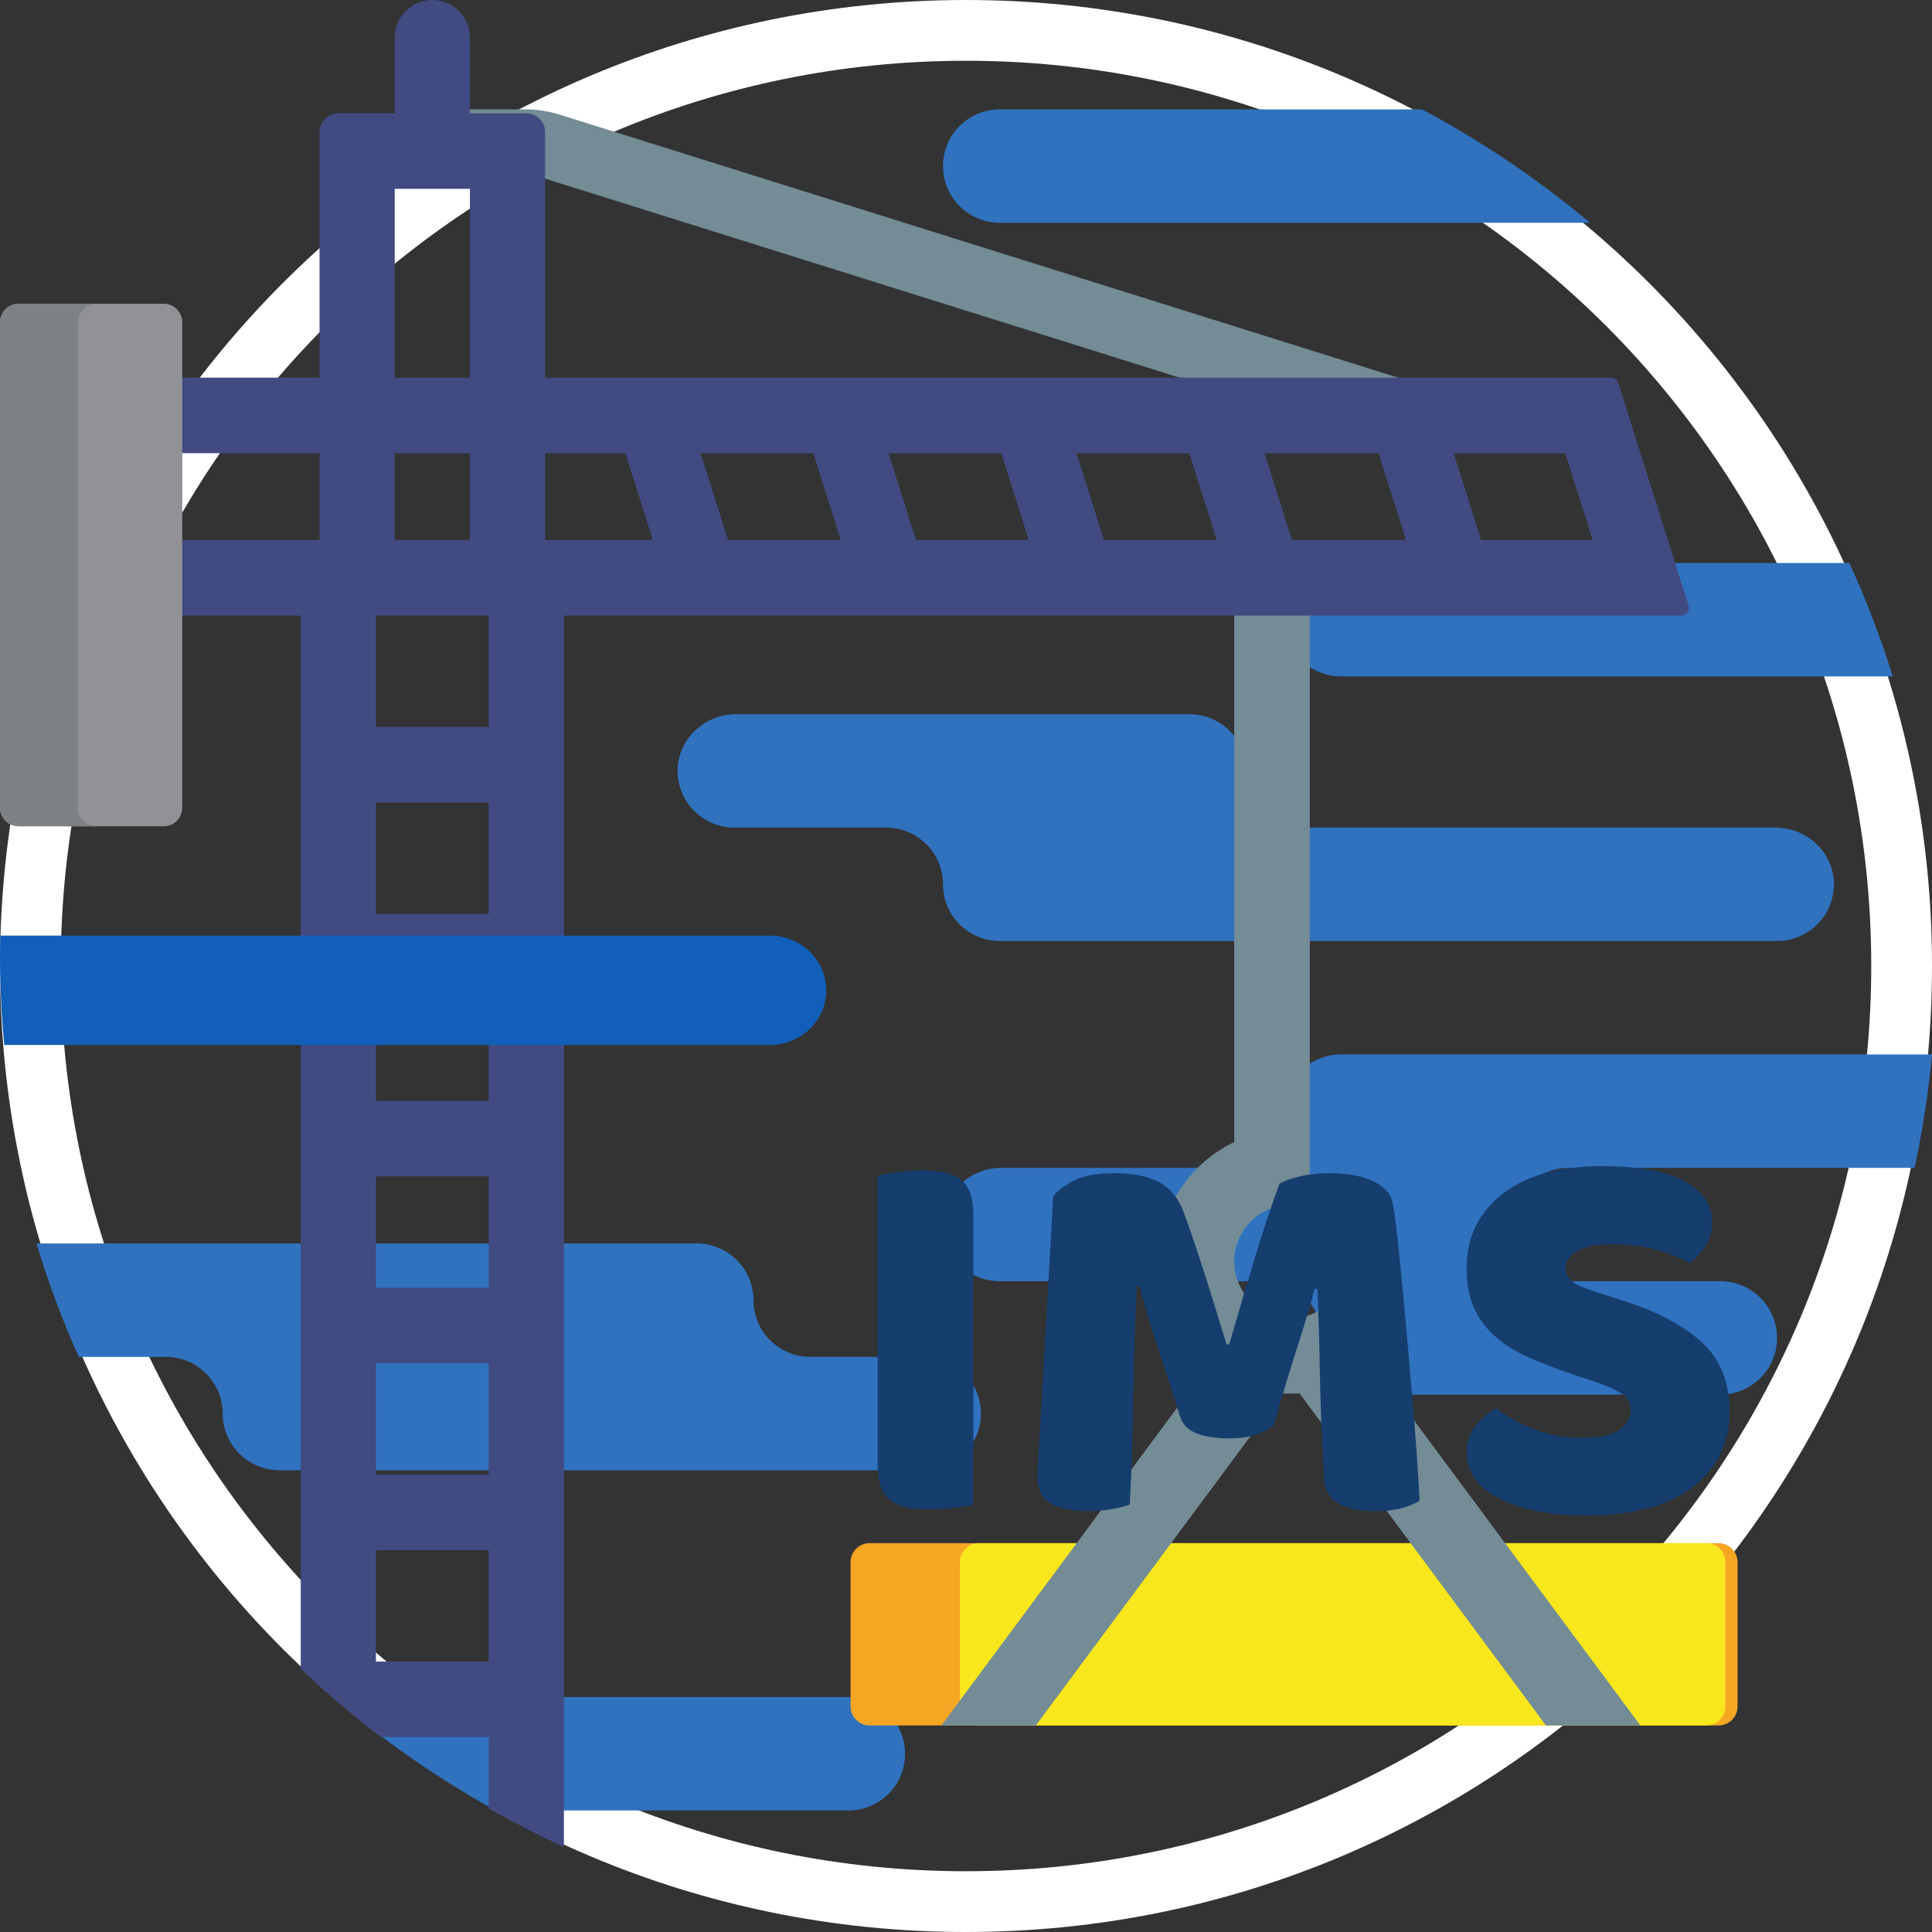 <?xml version="1.0" encoding="UTF-8"?>
<svg width="159px" height="159px" viewBox="0 0 159 159" version="1.1" xmlns="http://www.w3.org/2000/svg" xmlns:xlink="http://www.w3.org/1999/xlink">
    <rect x="0" y="0" width="159" height="159" fill="#333333" stroke="none"/>
    <!-- Generator: Sketch 51.3 (57544) - http://www.bohemiancoding.com/sketch -->
    <title>construction</title>
    <desc>Created with Sketch.</desc>
    <defs>
        <path d="M159,79.5 C159,123.407 123.407,159 79.5,159 C35.593,159 0,123.407 0,79.5 C0,35.593 35.593,0 79.5,0 C123.407,0 159,35.593 159,79.5 Z" id="path-1"></path>
    </defs>
    <g id="Symbols" stroke="none" stroke-width="1" fill="none" fill-rule="evenodd">
        <g id="jkl/core/fav-iocn">
            <g id="construction">
                <g id="JKL">
                    <mask id="mask-2" fill="white">
                        <use xlink:href="#path-1"></use>
                    </mask>
                    <path stroke="#FFFFFF" stroke-width="5" d="M156.5,79.5 C156.5,36.974 122.026,2.5 79.5,2.5 C36.974,2.5 2.5,36.974 2.5,79.5 C2.5,122.026 36.974,156.5 79.5,156.5 C122.026,156.5 156.5,122.026 156.5,79.5 Z"></path>
                </g>
                <path d="M74.487,144.333 C74.487,146.911 72.392,149 69.807,149 L40.792,149 C35.993,146.345 31.494,143.214 27.366,139.667 L69.807,139.667 C72.392,139.667 74.487,141.756 74.487,144.333 Z M76.047,111.667 L66.687,111.667 C64.103,111.667 62.007,109.577 62.007,107 C62.007,104.423 59.912,102.333 57.327,102.333 L3,102.333 C3.968,105.534 5.131,108.65 6.478,111.667 L13.647,111.667 C16.231,111.667 18.327,113.756 18.327,116.333 C18.327,118.911 20.422,121 23.007,121 L76.047,121 C78.632,121 80.727,118.911 80.727,116.333 C80.727,113.756 78.632,111.667 76.047,111.667 Z M105.688,51 C105.688,53.577 107.783,55.667 110.368,55.667 L155.773,55.667 C154.776,52.464 153.58,49.349 152.202,46.333 L110.368,46.333 C107.783,46.333 105.688,48.423 105.688,51 Z M129.088,96.111 L157.566,96.111 C158.223,93.061 158.705,89.946 159,86.778 L110.368,86.778 C107.783,86.778 105.688,88.867 105.688,91.444 C105.688,94.022 103.592,96.111 101.008,96.111 L82.42,96.111 C79.9,96.111 77.731,98.042 77.613,100.552 C77.486,103.232 79.627,105.444 82.287,105.444 L104.128,105.444 C106.712,105.444 108.808,107.534 108.808,110.111 C108.808,112.688 110.903,114.778 113.488,114.778 L141.568,114.778 C144.153,114.778 146.248,112.688 146.248,110.111 C146.248,107.534 144.153,105.444 141.568,105.444 L129.22,105.444 C126.7,105.444 124.532,103.513 124.413,101.003 C124.287,98.323 126.428,96.111 129.088,96.111 Z M60.447,68.111 L72.927,68.111 C75.512,68.111 77.607,70.201 77.607,72.778 C77.607,75.355 79.703,77.444 82.287,77.444 L146.248,77.444 C148.908,77.444 151.05,75.232 150.923,72.552 C150.804,70.042 148.636,68.111 146.116,68.111 L107.248,68.111 C104.663,68.111 102.568,66.022 102.568,63.444 C102.568,60.867 100.472,58.778 97.888,58.778 L60.579,58.778 C58.059,58.778 55.891,60.709 55.773,63.219 C55.646,65.899 57.787,68.111 60.447,68.111 Z M82.287,18.333 L130.855,18.333 C126.599,14.765 121.965,11.631 117.021,9 L82.287,9 C79.703,9 77.607,11.089 77.607,13.667 C77.607,16.244 79.703,18.333 82.287,18.333 Z" id="Shape" fill="#3172BF" fill-rule="nonzero"></path>
                <path d="M141.44,142 L71.56,142 C70.698,142 70,141.298 70,140.432 L70,128.568 C70,127.702 70.698,127 71.56,127 L141.44,127 C142.302,127 143,127.702 143,128.568 L143,140.432 C143,141.298 142.302,142 141.44,142 Z" id="Shape" fill="#F5A623" fill-rule="nonzero"></path>
                <path d="M140.456,142 L80.544,142 C79.691,142 79,141.298 79,140.432 L79,128.568 C79,127.702 79.691,127 80.544,127 L140.456,127 C141.309,127 142,127.702 142,128.568 L142,140.432 C142,141.298 141.309,142 140.456,142 Z" id="Shape" fill="#F8E71C" fill-rule="nonzero"></path>
                <path d="M135,142 L127.227,142 L106.947,114.67 C106.713,114.685 106.477,114.695 106.239,114.695 C106.001,114.695 105.765,114.685 105.531,114.67 L85.251,142 L77.478,142 L99.487,112.339 C96.974,110.344 95.356,107.266 95.356,103.815 C95.356,99.484 97.902,95.736 101.575,93.987 L101.575,46.304 L107.794,46.304 L107.794,99.152 L106.239,99.152 C103.593,99.152 101.455,101.366 101.58,104.038 C101.692,106.41 103.644,108.362 106.017,108.473 C108.689,108.598 110.903,106.46 110.903,103.815 C114.773,103.815 116.813,108.448 114.16,111.265 C113.797,111.65 113.406,112.009 112.991,112.339 L135,142 Z M123.962,33.87 L46.087,9.443 C45.151,9.15 44.176,9 43.195,9 L34.143,9 C32.836,9 32.554,10.839 33.801,11.231 L105.977,33.87 L123.962,33.87 Z" id="Shape" fill="#738C96" fill-rule="nonzero"></path>
                <path d="M133.176,31.512 C133.094,31.254 132.855,31.079 132.586,31.079 L129.945,31.079 L126.851,31.079 L117.672,31.079 L111.484,31.079 L102.099,31.079 L95.911,31.079 L86.63,31.079 L80.442,31.079 L71.16,31.079 L64.972,31.079 L55.691,31.079 L49.503,31.079 L44.862,31.079 L44.862,10.877 C44.862,10.019 44.169,9.324 43.315,9.324 L38.674,9.324 L38.674,3.108 C38.674,1.391 37.289,0 35.58,0 C33.871,0 32.486,1.391 32.486,3.108 L32.486,9.324 L27.845,9.324 C26.991,9.324 26.298,10.019 26.298,10.877 L26.298,31.079 L0,31.079 L0,37.294 L26.298,37.294 L26.298,44.442 L0,44.442 L0,50.658 L24.751,50.658 L24.751,59.826 L24.751,66.042 L24.751,75.21 L24.751,81.426 L24.751,90.594 L24.751,96.81 L24.751,105.978 L24.751,112.193 L24.751,121.362 L24.751,127.577 L24.751,136.745 L24.751,137.333 C26.847,139.327 29.052,141.205 31.354,142.961 L40.221,142.961 L40.221,148.829 C42.231,149.973 44.294,151.033 46.409,152 L46.409,142.961 L46.409,136.745 L46.409,50.658 L55.691,50.658 L61.878,50.658 L71.16,50.658 L77.348,50.658 L86.63,50.658 L92.818,50.658 L102.099,50.658 L108.287,50.658 L117.672,50.658 L123.86,50.658 L133.039,50.658 L136.648,50.658 L138.381,50.658 C138.799,50.658 139.097,50.249 138.97,49.848 L133.176,31.512 Z M32.486,15.539 L38.674,15.539 L38.674,31.079 L32.486,31.079 L32.486,15.539 Z M32.486,37.294 L38.674,37.294 L38.674,44.442 L32.486,44.442 L32.486,37.294 Z M30.939,66.042 L40.221,66.042 L40.221,75.21 L30.939,75.21 L30.939,66.042 Z M30.939,81.426 L40.221,81.426 L40.221,90.594 L30.939,90.594 L30.939,81.426 Z M30.939,96.81 L40.221,96.81 L40.221,105.978 L30.939,105.978 L30.939,96.81 Z M30.939,112.193 L40.221,112.193 L40.221,121.362 L30.939,121.362 L30.939,112.193 Z M30.939,136.745 L30.939,127.577 L40.221,127.577 L40.221,136.745 L30.939,136.745 Z M40.221,59.826 L30.939,59.826 L30.939,50.658 L40.221,50.658 L40.221,59.826 Z M44.862,44.442 L44.862,37.294 L51.467,37.294 L53.726,44.442 L44.862,44.442 Z M59.914,44.442 L57.655,37.294 L66.937,37.294 L69.196,44.442 L59.914,44.442 Z M75.384,44.442 L73.124,37.294 L82.406,37.294 L84.665,44.442 L75.384,44.442 Z M90.853,44.442 L88.594,37.294 L97.876,37.294 L100.135,44.442 L90.853,44.442 Z M106.323,44.442 L104.064,37.294 L113.448,37.294 L115.708,44.442 L106.323,44.442 Z M121.895,44.442 L119.636,37.294 L128.815,37.294 L131.074,44.442 L121.895,44.442 Z" id="Shape" fill="#414B82" fill-rule="nonzero"></path>
                <path d="M13.5,68 L1.5,68 C0.672,68 0,67.312 0,66.464 L0,26.536 C0,25.688 0.672,25 1.5,25 L13.5,25 C14.328,25 15,25.688 15,26.536 L15,66.464 C15,67.312 14.328,68 13.5,68 Z" id="Shape" fill="#919196" fill-rule="nonzero"></path>
                <path d="M8,68 L1.6,68 C0.716,68 0,67.312 0,66.464 L0,26.536 C0,25.688 0.716,25 1.6,25 L8,25 C7.116,25 6.4,25.688 6.4,26.536 L6.4,66.464 C6.4,67.312 7.116,68 8,68 Z" id="Shape" fill="#7D8287" fill-rule="nonzero"></path>
                <path d="M68,81.5 C68,83.985 65.924,86 63.364,86 L0.349,86 C0.122,83.629 0,81.228 0,78.8 C0,78.198 0.009,77.599 0.023,77 L63.364,77 C65.924,77 68,79.015 68,81.5 Z" id="Shape" fill="#125FB9" fill-rule="nonzero"></path>
                <path d="M80.108,123.82 C79.777,123.91 79.26,124 78.555,124.09 C77.85,124.18 77.153,124.225 76.463,124.225 C75.772,124.225 75.165,124.173 74.64,124.067 C74.115,123.962 73.673,123.775 73.312,123.505 C72.952,123.235 72.683,122.86 72.502,122.38 C72.322,121.9 72.233,121.27 72.233,120.49 L72.233,96.73 C72.563,96.67 73.087,96.588 73.808,96.483 C74.528,96.377 75.217,96.325 75.877,96.325 C76.568,96.325 77.175,96.377 77.7,96.483 C78.225,96.588 78.667,96.775 79.028,97.045 C79.388,97.315 79.657,97.69 79.838,98.17 C80.018,98.65 80.108,99.28 80.108,100.06 L80.108,123.82 Z M104.812,117.295 C104.422,117.625 103.92,117.887 103.305,118.082 C102.69,118.278 101.978,118.375 101.168,118.375 C100.087,118.375 99.195,118.24 98.49,117.97 C97.785,117.7 97.328,117.235 97.118,116.575 C96.277,113.935 95.588,111.798 95.047,110.162 C94.507,108.527 94.088,107.095 93.787,105.865 L93.562,105.865 C93.472,107.635 93.405,109.247 93.36,110.703 C93.315,112.158 93.285,113.575 93.27,114.955 C93.255,116.335 93.225,117.73 93.18,119.14 C93.135,120.55 93.068,122.11 92.978,123.82 C92.587,123.97 92.078,124.097 91.448,124.203 C90.817,124.308 90.188,124.36 89.558,124.36 C88.237,124.36 87.21,124.15 86.475,123.73 C85.74,123.31 85.373,122.545 85.373,121.435 L86.677,98.485 C86.918,98.095 87.442,97.675 88.252,97.225 C89.063,96.775 90.202,96.55 91.672,96.55 C93.263,96.55 94.507,96.797 95.407,97.293 C96.308,97.788 96.967,98.59 97.388,99.7 C97.658,100.42 97.95,101.245 98.265,102.175 C98.58,103.105 98.895,104.065 99.21,105.055 C99.525,106.045 99.832,107.027 100.132,108.002 L100.942,110.635 L101.168,110.635 C101.888,108.115 102.607,105.678 103.328,103.323 C104.048,100.967 104.707,98.995 105.308,97.405 C105.758,97.165 106.335,96.963 107.04,96.797 C107.745,96.632 108.532,96.55 109.403,96.55 C110.873,96.55 112.072,96.767 113.002,97.203 C113.933,97.638 114.472,98.26 114.623,99.07 C114.743,99.67 114.87,100.592 115.005,101.838 C115.14,103.083 115.282,104.485 115.433,106.045 C115.583,107.605 115.732,109.255 115.882,110.995 C116.033,112.735 116.175,114.407 116.31,116.013 C116.445,117.618 116.558,119.087 116.647,120.422 C116.737,121.758 116.797,122.785 116.828,123.505 C116.317,123.805 115.785,124.022 115.23,124.157 C114.675,124.293 113.963,124.36 113.093,124.36 C111.952,124.36 110.993,124.165 110.213,123.775 C109.432,123.385 109.013,122.62 108.953,121.48 C108.772,118.21 108.66,115.27 108.615,112.66 C108.57,110.05 108.502,107.86 108.412,106.09 L108.188,106.09 C107.887,107.26 107.453,108.73 106.882,110.5 C106.312,112.27 105.623,114.535 104.812,117.295 Z M129.562,113.155 C128.242,112.705 127.043,112.248 125.963,111.782 C124.882,111.317 123.953,110.755 123.172,110.095 C122.392,109.435 121.785,108.648 121.35,107.733 C120.915,106.817 120.698,105.7 120.698,104.38 C120.698,101.83 121.68,99.79 123.645,98.26 C125.61,96.73 128.362,95.965 131.903,95.965 C133.193,95.965 134.392,96.055 135.502,96.235 C136.613,96.415 137.565,96.692 138.36,97.067 C139.155,97.443 139.777,97.922 140.227,98.507 C140.678,99.093 140.903,99.775 140.903,100.555 C140.903,101.335 140.723,102.002 140.363,102.558 C140.002,103.113 139.568,103.585 139.058,103.975 C138.397,103.555 137.513,103.188 136.403,102.873 C135.292,102.557 134.078,102.4 132.757,102.4 C131.407,102.4 130.418,102.587 129.787,102.963 C129.157,103.338 128.843,103.81 128.843,104.38 C128.843,104.83 129.037,105.197 129.428,105.483 C129.818,105.768 130.402,106.03 131.183,106.27 L133.567,107.035 C136.388,107.935 138.555,109.082 140.07,110.478 C141.585,111.873 142.343,113.77 142.343,116.17 C142.343,118.72 141.338,120.782 139.327,122.358 C137.317,123.933 134.363,124.72 130.463,124.72 C129.082,124.72 127.8,124.608 126.615,124.382 C125.43,124.157 124.395,123.828 123.51,123.392 C122.625,122.957 121.935,122.418 121.44,121.772 C120.945,121.127 120.698,120.385 120.698,119.545 C120.698,118.675 120.952,117.933 121.463,117.317 C121.973,116.702 122.527,116.23 123.127,115.9 C123.968,116.56 124.995,117.13 126.21,117.61 C127.425,118.09 128.752,118.33 130.192,118.33 C131.663,118.33 132.697,118.105 133.298,117.655 C133.898,117.205 134.197,116.68 134.197,116.08 C134.197,115.48 133.958,115.023 133.477,114.707 C132.997,114.392 132.323,114.085 131.452,113.785 L129.562,113.155 Z" id="IMS" fill="#153E6E"></path>
            </g>
        </g>
    </g>
</svg>